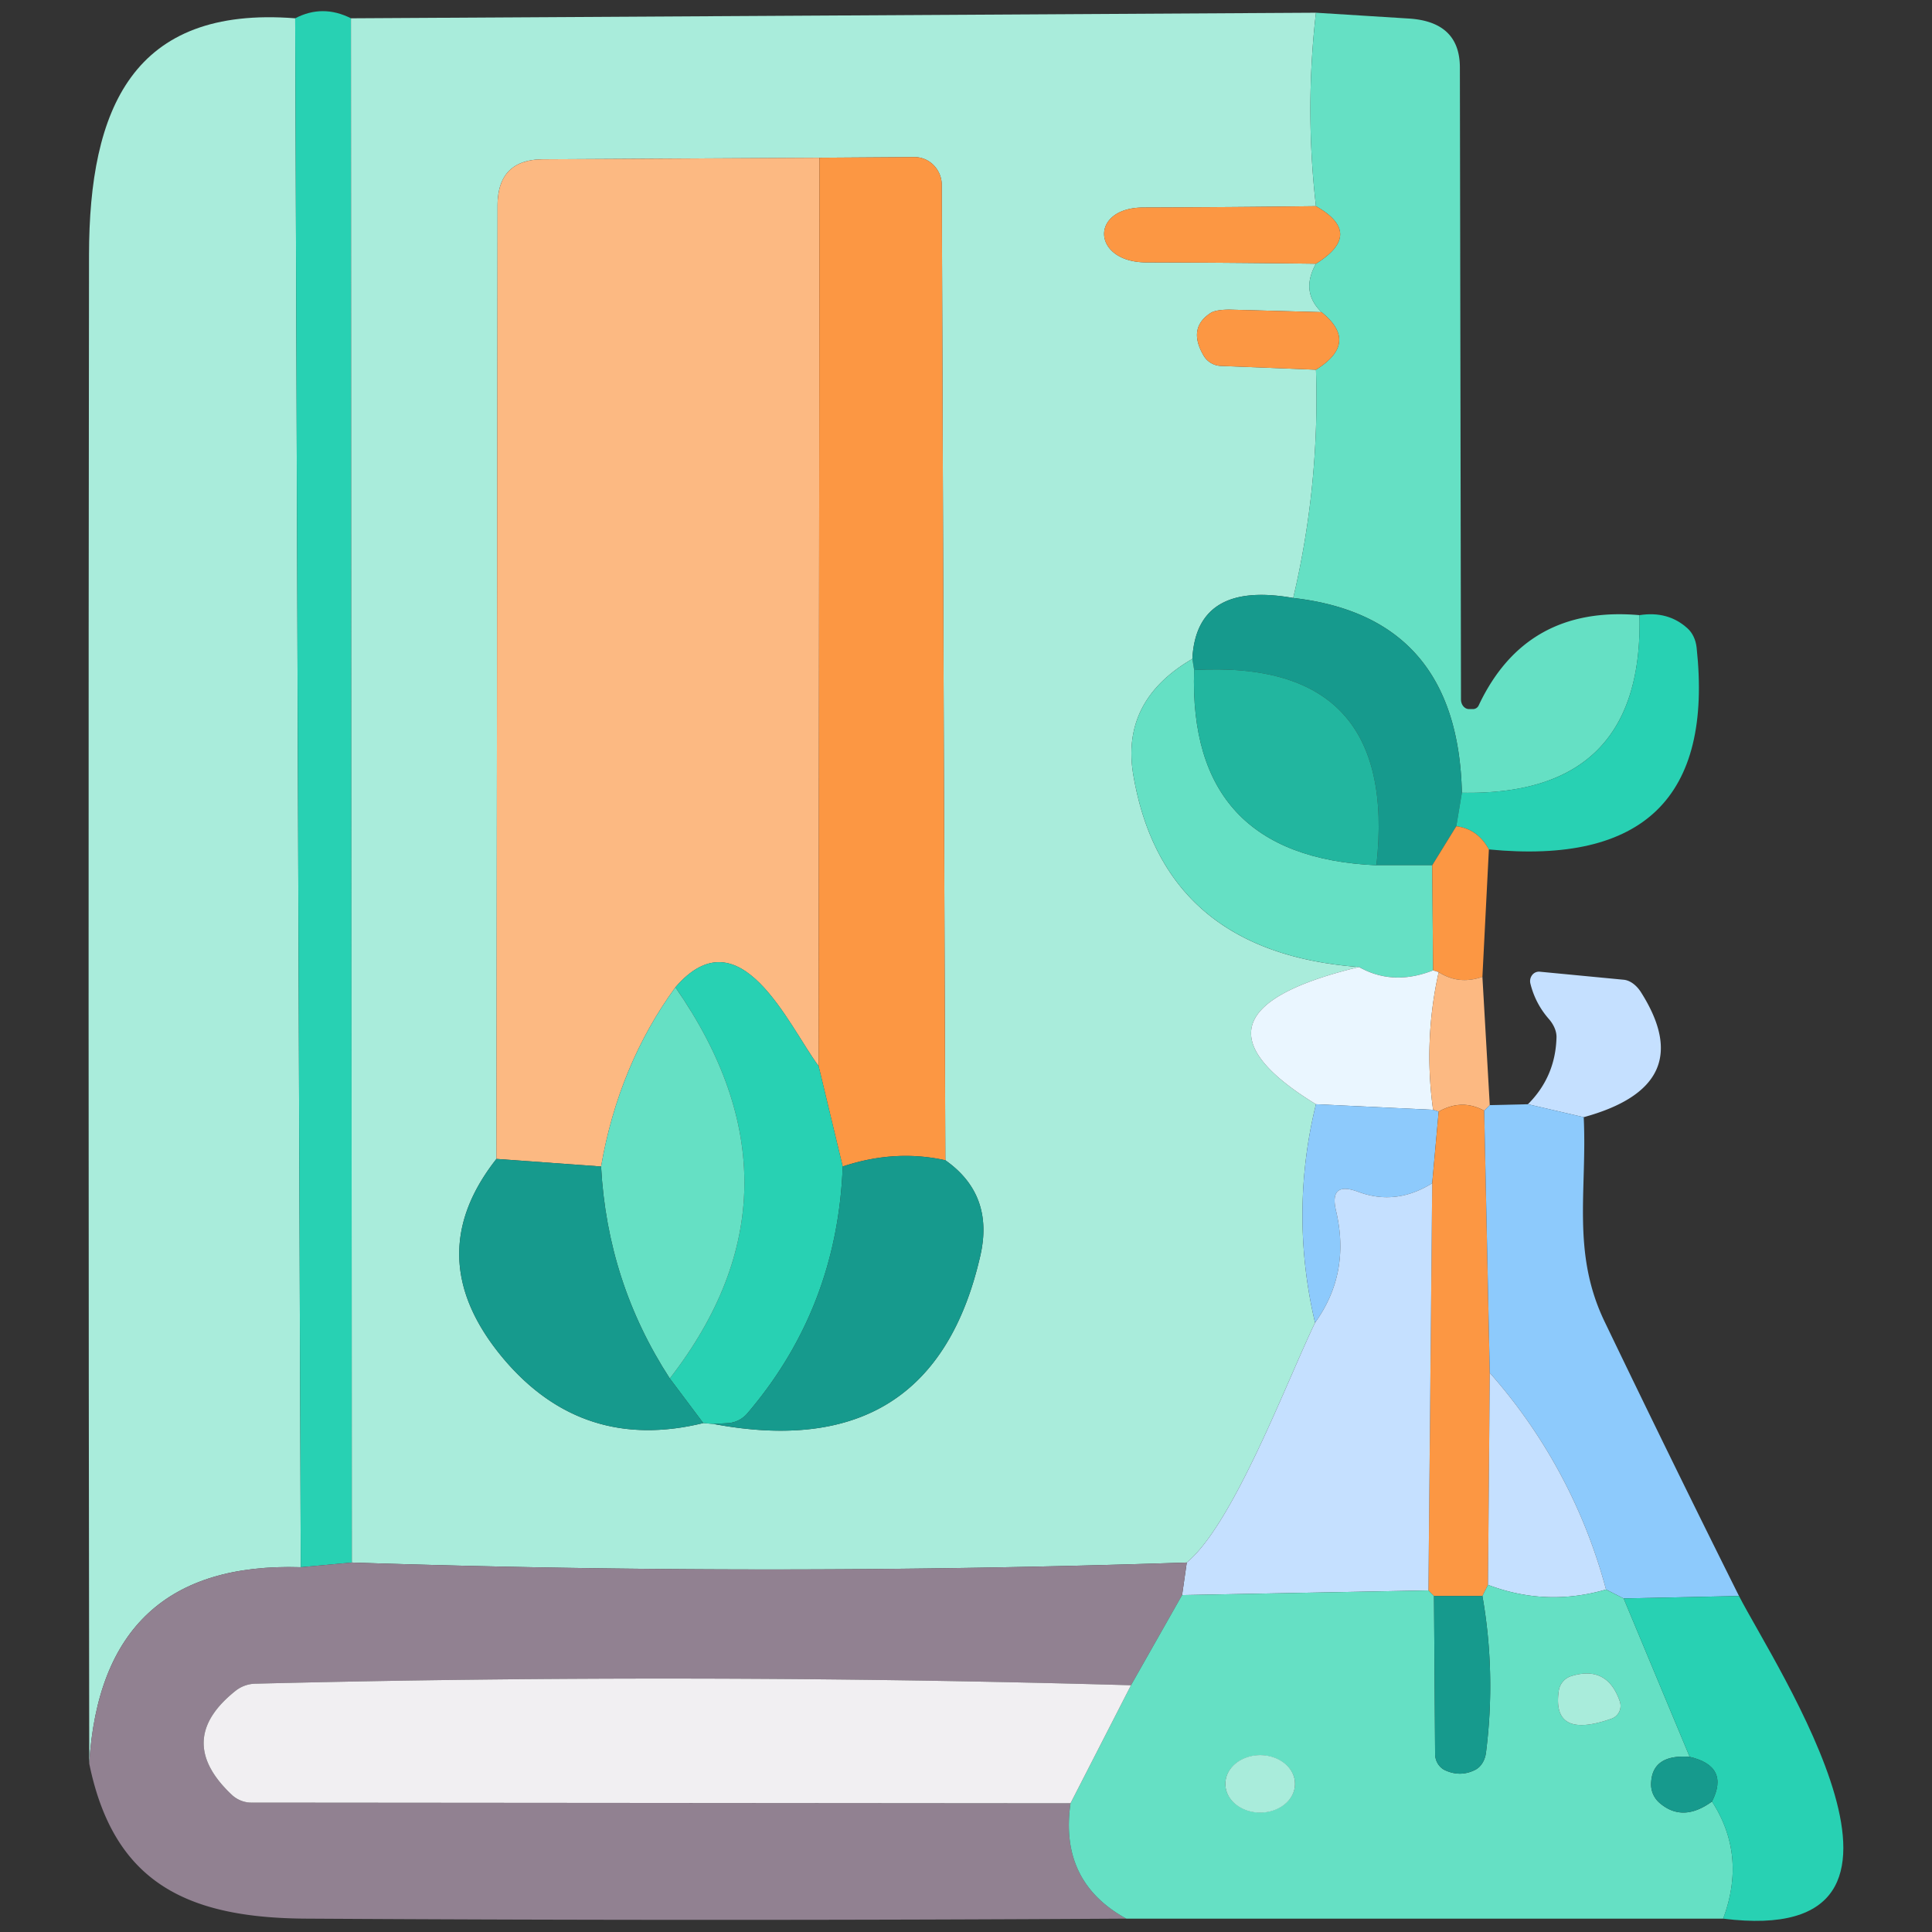 <?xml version="1.0" standalone="no"?><!DOCTYPE svg PUBLIC "-//W3C//DTD SVG 1.1//EN" "http://www.w3.org/Graphics/SVG/1.1/DTD/svg11.dtd"><svg class="icon" width="200px" height="200.00px" viewBox="0 0 1024 1024" version="1.1" xmlns="http://www.w3.org/2000/svg"><rect x="0" y="0" width="1024" height="1024" fill="#333333" stroke="none"/><path d="M156.449 9.697l2.956 820.959C89.064 828.445 51.694 863.142 47.295 934.725 46.893 668.085 46.846 401.527 47.177 135.053 47.295 57.592 70.356 2.956 156.449 9.697z" fill="#A9ECDB" /><path d="M186.014 9.697l0.473 818.476-27.081 2.483L156.449 9.697c9.697-5.05 19.548-5.05 29.565 0z" fill="#28D1B3" /><path d="M697.487 6.741a445.958 445.958 0 0 0 0 102.531c-30.511 0.39-61.022 0.627-91.533 0.71-28.619 0.118-27.2 28.974 1.537 29.092 29.955 0.083 59.958 0.319 89.996 0.71-5.523 9.851-4.541 18.413 2.956 25.662l-47.54-1.301c-5.132-0.154-9.248 0.473-11.116 1.656-8.278 5.286-9.579 12.808-3.903 22.588a11.116 11.116 0 0 0 9.224 5.558l50.379 2.01a457.488 457.488 0 0 1-12.062 120.98c-34.224-6.067-52.034 4.695-53.453 32.285-25.473 14.818-35.88 35.478-31.221 61.968 10.797 62.358 50.651 96.145 119.561 101.349-67.727 16.32-75.331 40.563-22.824 72.73a245.649 245.649 0 0 0-0.473 115.776c-15.256 31.694-43.283 106.67-67.999 127.129a6679.015 6679.015 0 0 1-442.528 0L186.014 9.697l511.473-2.956z m-434.368 607.5c-27.519 34.922-26.254 70.246 3.784 105.961 27.98 33.113 63.269 44.466 105.842 34.059l5.44 0.473c77.413 14.51 124.563-15.256 141.439-89.286 4.884-21.523-1.301-38.352-18.567-50.497l-1.892-516.795c0-3.95-1.526-7.746-4.234-10.537a14.191 14.191 0 0 0-10.194-4.364l-50.379 0.355-146.642 0.828c-16.012 0.083-24.007 8.278-24.007 24.598l-0.591 505.206z" fill="#A9ECDB" /><path d="M697.487 6.741l49.078 3.075c18.129 1.1 27.2 9.78 27.2 26.017l0.591 334.912c0 2.803 1.904 5.085 4.257 5.085h2.247a3.359 3.359 0 0 0 2.956-2.129c16.71-35.324 45.092-51.206 85.147-47.659 1.573 64.014-29.801 95.4-94.135 94.135-1.419-62.205-31.221-96.618-89.404-103.241a457.488 457.488 0 0 0 12.062-120.98c15.374-9.544 16.355-19.714 2.956-30.511-7.498-7.249-8.479-15.811-2.956-25.662 17.1-10.643 17.1-20.814 0-30.511a445.958 445.958 0 0 1 0-102.531z" fill="#65E0C4" /><path d="M697.487 109.272c17.1 9.697 17.1 19.868 0 30.511-30.038-0.39-60.04-0.627-89.996-0.71-28.737-0.118-30.156-28.974-1.537-29.092 30.511-0.083 61.022-0.319 91.533-0.71zM700.444 165.445c13.399 10.797 12.417 20.967-2.956 30.511l-50.379-2.01a11.116 11.116 0 0 1-9.224-5.558c-5.676-9.78-4.376-17.301 3.903-22.588 1.869-1.183 5.984-1.809 11.116-1.656l47.54 1.301z" fill="#FC9743" /><path d="M685.425 316.936c58.184 6.623 87.985 41.036 89.404 103.241l-2.956 17.739-12.772 20.695h-29.565c8.042-73.085-24.172-107.581-96.618-103.477l-0.946-5.913c1.419-27.59 19.229-38.352 53.453-32.285z" fill="#169A8D" /><path d="M868.964 326.042c10.088-1.573 18.567 0.745 25.426 6.977 2.649 2.365 4.387 5.996 4.849 10.17 8.586 79.317-28.11 114.984-110.1 107.025-3.95-7.249-9.697-11.353-17.266-12.299l2.956-17.739c64.333 1.265 95.708-30.121 94.135-94.135z" fill="#28D1B3" /><path d="M631.971 349.221l0.946 5.913c-2.211 65.989 29.991 100.485 96.618 103.477h29.565l0.473 55.7c-14.191 5.594-27.283 5.002-39.262-1.774-68.91-5.203-108.763-38.99-119.561-101.349-4.659-26.49 5.747-47.15 31.221-61.968z" fill="#65E0C4" /><path d="M729.536 458.611c-66.628-2.992-98.83-37.488-96.618-103.477 72.446-4.104 104.66 30.393 96.618 103.477z" fill="#22B69F" /><path d="M771.873 437.916c7.569 0.946 13.316 5.05 17.266 12.299l-3.43 67.526c-8.361 2.921-16.083 2.093-23.179-2.483l-2.956-0.946-0.473-55.7 12.772-20.695z" fill="#FC9743" /><path d="M720.311 512.538c11.98 6.776 25.071 7.368 39.262 1.774l2.956 0.946a204.708 204.708 0 0 0-2.956 72.966l-62.086-2.956c-52.507-32.167-44.903-56.41 22.824-72.73z" fill="#EAF6FF" /><path d="M762.53 515.258c7.096 4.577 14.818 5.404 23.179 2.483l3.903 67.999-2.956 2.956c-7.888-4.34-15.93-4.175-24.125 0.473l-2.956-0.946a204.708 204.708 0 0 1 2.956-72.966z" fill="#FCB982" /><path d="M839.399 592.127l-29.565-6.859c9.697-9.697 14.735-21.44 15.137-35.241 0.154-3.24-1.336-6.871-4.139-10.052-4.73-5.44-7.971-11.672-9.697-18.685a5.322 5.322 0 0 1 0.97-4.529 4.529 4.529 0 0 1 3.997-1.738l44.466 4.257c3.276 0.296 6.658 2.72 9.106 6.504 20.967 32.959 10.88 55.074-30.274 66.344z" fill="#C5E0FF" /><path d="M697.487 585.268l62.086 2.956 2.956 0.946-3.43 37.961c-12.855 8.042-25.982 9.544-39.38 4.494-10.253-3.784-14.12-0.39-11.589 10.17 5.203 21.996 1.49 41.746-11.116 59.248a245.649 245.649 0 0 1 0.473-115.776z" fill="#8DCAFC" /><path d="M786.655 588.697l2.956 138.955-0.946 112.347-2.956 5.913h-25.662l-2.956-2.956 2.01-215.824 3.43-37.961c8.195-4.648 16.237-4.813 24.125-0.473z" fill="#FC9743" /><path d="M789.612 585.741l20.222-0.473 29.565 6.859c1.892 38.907-6.504 71.665 10.998 108.208 23.415 48.723 47.186 97.245 71.311 145.578l-61.14 1.301-9.343-4.73a282.783 282.783 0 0 0-61.613-114.83l-2.956-138.955 2.956-2.956z" fill="#8DCAFC" /><path d="M759.101 627.131l-2.01 215.824-130.559 2.483 2.483-17.266c24.716-20.459 52.744-95.436 67.999-127.129 12.606-17.502 16.32-37.252 11.116-59.248-2.531-10.561 1.336-13.955 11.589-10.17 13.399 5.05 26.526 3.548 39.38-4.494zM789.612 727.652a282.783 282.783 0 0 1 61.613 114.83c-21.133 6.15-41.982 5.322-62.559-2.483l0.946-112.347z" fill="#C5E0FF" /><path d="M186.487 828.173c147.505 4.884 295.011 4.884 442.528 0l-2.483 17.266-27.081 47.777a8663.591 8663.591 0 0 0-463.815-0.828 17.384 17.384 0 0 0-10.643 3.666c-22.079 17.502-22.706 35.986-1.892 55.464 2.649 2.507 6.422 3.903 10.525 3.903l433.777 0.355c-4.021 27.756 5.83 48.132 29.565 61.14a36319.462 36319.462 0 0 1-434.723 0c-63.387-0.355-102.058-19.158-114.948-82.191 4.411-71.583 41.781-106.28 112.11-104.069l27.081-2.483z" fill="#918191" /><path d="M788.666 839.999c20.577 7.805 41.426 8.633 62.559 2.483l9.343 4.73 35.005 83.964c-13.564-1.029-20.388 3.867-20.459 14.664 0 3.82 1.738 7.462 4.73 9.934 8.113 6.859 17.301 6.54 27.555-0.946 12.299 19.075 14.262 39.771 5.913 62.086h-316.345c-23.735-13.009-33.586-33.385-29.565-61.14l32.048-62.559 27.081-47.777 130.559-2.483 2.956 2.956 0.591 83.61c0 3.938 2.176 7.427 5.558 8.869 5.357 2.365 10.596 2.247 15.729-0.355 3.027-1.561 5.156-4.979 5.676-9.106 3.548-27.909 2.909-55.582-1.892-83.018l2.956-5.913z m65.398 70.956a7.214 7.214 0 0 0 4.494-9.106c-4.423-12.926-13.009-17.42-25.781-13.482a9.579 9.579 0 0 0-6.623 7.923c-2.448 17.183 6.859 22.079 27.909 14.664z m-167.692 34.532c0-8.361-8.266-15.137-18.449-15.137-10.194 0-18.449 6.776-18.449 15.137 0 4.021 1.939 7.864 5.404 10.703 3.453 2.838 8.148 4.435 13.044 4.435 4.896 0 9.579-1.597 13.044-4.435 3.453-2.838 5.404-6.694 5.404-10.703z" fill="#65E0C4" /><path d="M760.047 845.912h25.662c4.801 27.436 5.44 55.109 1.892 83.018-0.52 4.127-2.649 7.545-5.676 9.106-5.132 2.602-10.371 2.72-15.729 0.355a9.496 9.496 0 0 1-5.558-8.869l-0.591-83.61z" fill="#169A8D" /><path d="M860.567 847.213l61.14-1.301c19.04 37.134 119.088 186.969-8.396 171.004 8.349-22.316 6.386-43.011-5.913-62.086 6.303-12.453 2.365-20.341-11.826-23.652l-35.005-83.964z" fill="#28D1B3" /><path d="M599.45 893.216l-32.048 62.559-433.777-0.355a15.256 15.256 0 0 1-10.525-3.903c-20.814-19.477-20.187-37.961 1.892-55.464a17.384 17.384 0 0 1 10.643-3.666 8663.591 8663.591 0 0 1 463.815 0.828z" fill="#F1EFF2" /><path d="M895.572 931.177c14.191 3.311 18.129 11.199 11.826 23.652-10.253 7.486-19.442 7.805-27.555 0.946a12.89 12.89 0 0 1-4.73-9.934c0.071-10.797 6.895-15.693 20.459-14.664z" fill="#169A8D" /><path d="M434.359 83.61l-0.473 481.435c-15.965-21.405-41.627-81.599-75.923-41.746-20.033 27.519-33.16 59.165-39.38 94.963l-55.464-4.021 0.591-505.206c0-16.32 7.994-24.515 24.007-24.598l146.642-0.828z" fill="#FCB982" /><path d="M434.359 83.61l50.379-0.355a14.191 14.191 0 0 1 10.194 4.364c2.72 2.791 4.234 6.587 4.234 10.537l1.892 516.795c-17.822-3.938-35.951-2.838-54.399 3.311l-12.772-53.217 0.473-481.435z" fill="#FC9743" /><path d="M433.886 565.045l12.772 53.217c-1.892 49.988-18.732 93.579-50.497 130.795a14.818 14.818 0 0 1-9.816 5.203l-8.16 0.473-5.44-0.473-17.739-23.652c51.715-66.698 52.697-135.798 2.956-207.309 34.295-39.854 59.958 20.341 75.923 41.746z" fill="#28D1B3" /><path d="M357.964 523.299c49.74 71.512 48.758 140.611-2.956 207.309-22.079-33.976-34.224-71.429-36.424-112.347 6.22-35.797 19.347-67.444 39.38-94.963z" fill="#65E0C4" /><path d="M318.583 618.262c2.2 40.918 14.345 78.371 36.424 112.347l17.739 23.652c-42.574 10.407-77.862-0.946-105.842-34.059-30.038-35.714-31.303-71.039-3.784-105.961l55.464 4.021zM501.058 614.951c17.266 12.145 23.451 28.974 18.567 50.497-16.876 74.031-64.026 103.797-141.439 89.286l8.16-0.473c3.631-0.296 7.155-2.164 9.816-5.203 31.765-37.216 48.605-80.807 50.497-130.795 18.449-6.15 36.578-7.249 54.399-3.311z" fill="#169A8D" /><path d="M854.063 910.955c-21.05 7.415-30.357 2.519-27.909-14.664a9.579 9.579 0 0 1 6.623-7.923c12.772-3.938 21.358 0.556 25.781 13.482a7.214 7.214 0 0 1-4.494 9.106z" fill="#A9ECDB" /><path d="M649.474 945.487a18.449 15.137 0 1 0 36.897 0 18.449 15.137 0 1 0-36.897 0Z" fill="#A9ECDB" /></svg>